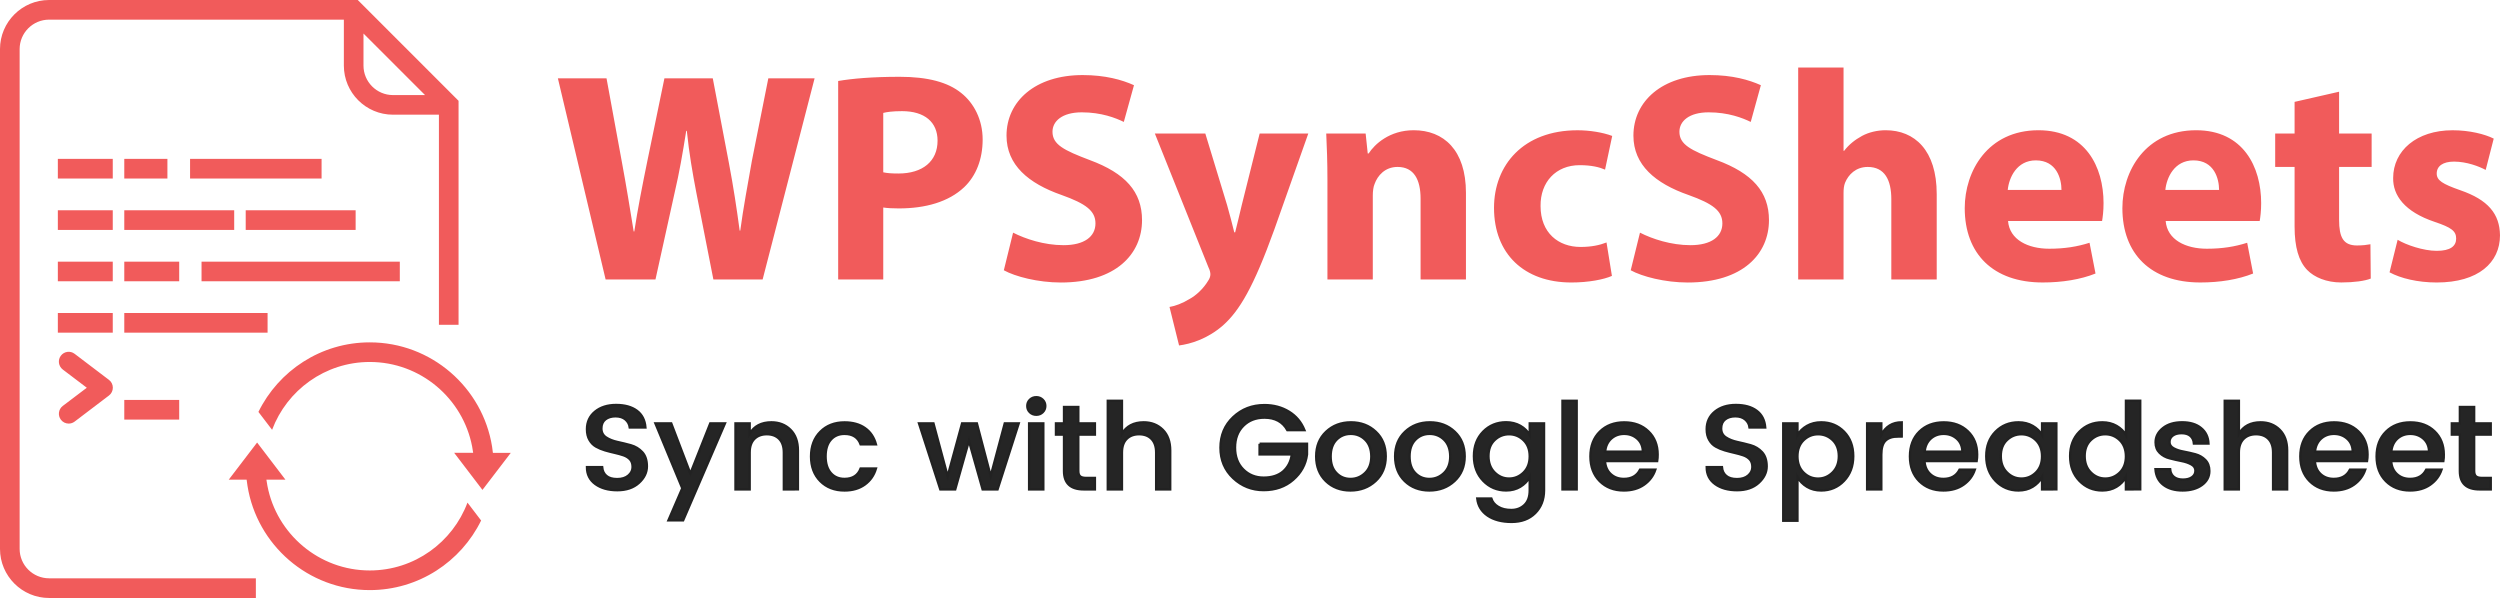 <?xml version="1.0" encoding="utf-8"?>
<!-- Generator: Adobe Illustrator 16.0.0, SVG Export Plug-In . SVG Version: 6.00 Build 0)  -->
<!DOCTYPE svg PUBLIC "-//W3C//DTD SVG 1.1//EN" "http://www.w3.org/Graphics/SVG/1.1/DTD/svg11.dtd">
<svg version="1.1" id="Layer_1" xmlns="http://www.w3.org/2000/svg" xmlns:xlink="http://www.w3.org/1999/xlink" x="0px" y="0px"
	 width="509.004px" height="121.75px" viewBox="-149.994 -71.754 509.004 121.75"
	 enable-background="new -149.994 -71.754 509.004 121.75" xml:space="preserve">
<g>
	<g>
		<g>
			<g>
				<path id="SVGID_1_" fill="#F15B5B" d="M-60.629-5.618v-42.786h-9.357c-5.512,0-9.998-4.48-9.998-9.994v-9.357h-24.763h-35.25
					c-3.307,0-6,2.689-6,5.996V39.998c0,3.306,2.691,5.993,6,5.993h42.098v4.005h-42.098c-5.517,0-9.997-4.49-9.997-9.993V-61.759
					c0-5.516,4.484-9.995,9.997-9.995h62.011h0.833l20.522,20.523v21.02v24.593H-60.629L-60.629-5.618z M-75.987-64.927v6.532
					c0,3.299,2.691,5.998,6,5.998h6.532L-75.987-64.927L-75.987-64.927z M-138.217-4.02v-4.005h11.182v4.005H-138.217L-138.217-4.02
					z M-124.69-4.02v-4.005h29.176v4.005H-124.69L-124.69-4.02z M-138.217-24.945v-3.999h11.182v3.999H-138.217L-138.217-24.945z
					 M-124.69-24.945v-3.999h22.379v3.999H-124.69L-124.69-24.945z M-99.967-24.945v-3.999h22.38v3.999H-99.967L-99.967-24.945z
					 M-138.217-35.409v-4h11.182v4H-138.217L-138.217-35.409z M-124.69-35.409v-4h8.782v4H-124.69L-124.69-35.409z M-111.296-35.409
					v-4h26.777v4H-111.296L-111.296-35.409z M-124.69,13.672V9.674h11.182v3.998H-124.69L-124.69,13.672z M-138.217-14.483v-3.997
					h11.182v3.997H-138.217L-138.217-14.483z M-124.69-14.483v-3.997h11.182v3.997H-124.69L-124.69-14.483z M-108.96-14.483v-3.997
					h40.369v3.997H-108.96L-108.96-14.483z M-127.807,8.771l-6.995,5.313c-0.358,0.273-0.785,0.406-1.208,0.406
					c-0.604,0-1.201-0.273-1.591-0.794c-0.661-0.878-0.496-2.129,0.383-2.799l4.895-3.708l-4.895-3.712
					c-0.879-0.68-1.053-1.936-0.383-2.813c0.666-0.882,1.922-1.054,2.799-0.383l6.997,5.311c0.5,0.376,0.786,0.966,0.786,1.591
					C-127.021,7.805-127.308,8.397-127.807,8.771L-127.807,8.771z M-51.766,27.989L-57.48,20.5l-0.051-0.067h3.872
					c-0.053-0.428-0.125-0.847-0.204-1.263C-55.742,9.375-64.368,1.945-74.707,1.945c-9.096,0-16.872,5.755-19.888,13.813
					l-2.784-3.644C-93.27,3.741-84.655-2.048-74.709-2.048c12.548,0,22.985,9.209,24.904,21.227
					c0.065,0.416,0.127,0.842,0.167,1.265h3.644L-51.766,27.989L-51.766,27.989z M-74.707,48.391
					c-12.547,0-22.983-9.206-24.898-21.227c-0.067-0.413-0.127-0.837-0.174-1.256h-3.644l5.777-7.563l5.71,7.489l0.057,0.073h-3.875
					c0.056,0.419,0.127,0.843,0.206,1.256c1.876,9.799,10.503,17.229,20.841,17.229c9.097,0,16.877-5.755,19.89-13.813l2.779,3.644
					C-56.142,42.606-64.763,48.391-74.707,48.391L-74.707,48.391z M5.278-14.851H-4.748L-8.21-32.479
					c-0.792-4.13-1.461-7.958-1.947-12.635h-0.121c-0.73,4.617-1.401,8.505-2.37,12.635l-3.892,17.628h-10.148L-36.41-55.81h9.904
					l3.1,16.897c0.911,4.866,1.761,10.151,2.431,14.281h0.123c0.669-4.432,1.639-9.36,2.671-14.403l3.463-16.771h9.846l3.286,17.258
					c0.911,4.805,1.578,9.182,2.187,13.741h0.123c0.606-4.562,1.518-9.365,2.37-14.226l3.341-16.771h9.422L5.278-14.851
					L5.278-14.851z M46.305-33.632c-3.161,2.978-7.839,4.312-13.309,4.312c-1.218,0-2.309-0.055-3.159-0.184v14.651h-9.179v-40.411
					c2.854-0.488,6.865-0.855,12.52-0.855c5.716,0,9.794,1.092,12.521,3.286c2.616,2.066,4.377,5.465,4.377,9.481
					C50.076-39.336,48.735-35.941,46.305-33.632L46.305-33.632z M33.663-49.125c-1.885,0-3.161,0.179-3.826,0.363v12.09
					c0.786,0.182,1.764,0.245,3.095,0.245c4.922,0,7.963-2.485,7.963-6.684C40.896-46.877,38.285-49.125,33.663-49.125
					L33.663-49.125z M70.254-48.883c-4.014,0-5.959,1.824-5.959,3.948c0,2.615,2.311,3.77,7.599,5.776
					c7.232,2.672,10.632,6.445,10.632,12.225c0,6.865-5.285,12.7-16.529,12.7c-4.68,0-9.298-1.217-11.609-2.491l1.886-7.659
					c2.494,1.276,6.317,2.549,10.27,2.549c4.255,0,6.502-1.763,6.502-4.432c0-2.556-1.946-4.009-6.868-5.774
					c-6.804-2.37-11.242-6.135-11.242-12.095c0-6.986,5.835-12.333,15.497-12.333c4.62,0,8.022,0.968,10.455,2.064l-2.07,7.478
					C77.181-47.729,74.265-48.883,70.254-48.883L70.254-48.883z M109.452-25.001C105.202-13.209,102.341-8.472,99-5.492
					c-3.22,2.794-6.625,3.77-8.933,4.074l-1.946-7.839c1.156-0.186,2.615-0.732,4.008-1.583c1.398-0.731,2.92-2.187,3.829-3.707
					c0.304-0.427,0.487-0.911,0.487-1.334c0-0.302-0.062-0.792-0.427-1.522l-10.88-27.163h10.273l4.437,14.581
					c0.485,1.765,1.092,3.952,1.457,5.53h0.183c0.425-1.578,0.911-3.828,1.339-5.53l3.647-14.581h9.903L109.452-25.001
					L109.452-25.001z M139.238-14.851v-16.473c0-3.826-1.339-6.442-4.683-6.442c-2.555,0-4.072,1.761-4.679,3.463
					c-0.245,0.553-0.366,1.461-0.366,2.312v17.138h-9.237v-20.238c0-3.707-0.119-6.87-0.245-9.481h8.024l0.426,4.069h0.184
					c1.215-1.882,4.255-4.736,9.178-4.736c6.074,0,10.636,4.008,10.636,12.756v17.628h-9.237V-14.851z M176.796-37.215
					c-1.091-0.484-2.734-0.911-5.163-0.911c-4.863,0-8.026,3.463-7.967,8.327c0,5.47,3.646,8.324,8.146,8.324
					c2.186,0,3.896-0.365,5.284-0.913l1.099,6.809c-1.643,0.731-4.742,1.34-8.269,1.34c-9.6,0-15.737-5.835-15.737-15.193
					c0-8.691,5.95-15.8,17.01-15.8c2.43,0,5.11,0.423,7.054,1.155L176.796-37.215L176.796-37.215z M197.887-48.883
					c-4.007,0-5.95,1.824-5.95,3.948c0,2.615,2.302,3.77,7.592,5.776c7.237,2.672,10.641,6.445,10.641,12.225
					c0,6.865-5.292,12.7-16.534,12.7c-4.681,0-9.292-1.217-11.613-2.491l1.886-7.659c2.485,1.276,6.321,2.549,10.272,2.549
					c4.252,0,6.502-1.763,6.502-4.432c0-2.556-1.943-4.009-6.866-5.774c-6.81-2.37-11.245-6.135-11.245-12.095
					c0-6.986,5.837-12.333,15.5-12.333c4.618,0,8.02,0.968,10.45,2.064l-2.064,7.478C204.817-47.729,201.896-48.883,197.887-48.883
					L197.887-48.883z M235.081-14.851v-16.349c0-3.89-1.334-6.564-4.802-6.564c-2.431,0-3.948,1.578-4.618,3.223
					c-0.248,0.606-0.307,1.397-0.307,2.062v17.628h-9.235v-43.153h9.235v16.958h0.121c0.975-1.274,2.19-2.246,3.648-3.037
					c1.336-0.731,3.099-1.154,4.799-1.154c5.908,0,10.403,4.074,10.403,13.004v17.382H235.081L235.081-14.851z M277.99-26.76
					h-19.143c0.305,3.823,4.069,5.647,8.386,5.647c3.161,0,5.715-0.423,8.205-1.215l1.218,6.262
					c-3.037,1.215-6.749,1.824-10.764,1.824c-10.092,0-15.863-5.835-15.863-15.136c0-7.536,4.685-15.859,15.012-15.859
					c9.601,0,13.249,7.471,13.249,14.826C278.298-28.83,278.114-27.432,277.99-26.76L277.99-26.76z M264.501-39.102
					c-3.894,0-5.47,3.528-5.715,6.021h10.939C269.726-35.333,268.756-39.102,264.501-39.102L264.501-39.102z M310.083-26.76H290.94
					c0.305,3.823,4.071,5.647,8.384,5.647c3.163,0,5.72-0.423,8.21-1.215l1.21,6.262c-3.039,1.215-6.744,1.824-10.757,1.824
					c-10.091,0-15.861-5.835-15.861-15.136c0-7.536,4.681-15.859,15.013-15.859c9.596,0,13.242,7.471,13.242,14.826
					C310.388-28.83,310.205-27.432,310.083-26.76L310.083-26.76z M296.594-39.102c-3.894,0-5.473,3.528-5.718,6.021h10.938
					C301.814-35.333,300.844-39.102,296.594-39.102L296.594-39.102z M326.249-37.763v10.755c0,3.587,0.86,5.231,3.646,5.231
					c1.168,0,2.076-0.124,2.737-0.249l0.063,6.992c-1.216,0.483-3.406,0.79-6.018,0.79c-2.984,0-5.47-1.038-6.938-2.556
					c-1.695-1.763-2.55-4.617-2.55-8.81v-12.156h-3.952v-6.804h3.952v-6.442l9.06-2.068v8.51h6.626v6.804L326.249-37.763
					L326.249-37.763z M349.651-38.851c-2.252,0-3.524,0.907-3.524,2.429c0,1.394,1.16,2.122,4.804,3.401
					c5.648,1.948,8.02,4.802,8.079,9.178c0,5.532-4.378,9.604-12.886,9.604c-3.889,0-7.354-0.855-9.602-2.07l1.648-6.627
					c1.696,1.038,5.226,2.253,7.965,2.253c2.792,0,3.948-0.974,3.948-2.491c0-1.52-0.916-2.249-4.378-3.406
					c-6.139-2.064-8.51-5.406-8.448-8.933c0-5.53,4.735-9.719,12.094-9.719c3.463,0,6.564,0.789,8.381,1.697l-1.636,6.381
					C354.755-37.882,352.201-38.851,349.651-38.851L349.651-38.851z"/>
			</g>
		</g>
	</g>
	<g>
		<g>
			<g>
				<path id="SVGID_3_" fill="#252525" stroke="#222222" stroke-width="0.5" stroke-miterlimit="10" d="M-22.625,13.656
					c-0.506-0.438-1.187-0.661-2.044-0.661c-0.856,0-1.553,0.214-2.089,0.632c-0.533,0.431-0.804,1.04-0.804,1.848
					c0,0.801,0.32,1.41,0.955,1.838c0.641,0.418,1.41,0.73,2.321,0.925c0.906,0.195,1.814,0.416,2.718,0.664
					c0.911,0.254,1.674,0.718,2.32,1.398c0.636,0.683,0.955,1.65,0.955,2.899c0,1.246-0.543,2.369-1.634,3.358
					c-1.094,0.992-2.55,1.486-4.381,1.486c-1.829,0-3.318-0.418-4.459-1.248c-1.14-0.828-1.712-1.974-1.712-3.432h3.073
					c0.064,0.754,0.351,1.344,0.855,1.777c0.502,0.438,1.243,0.658,2.219,0.658c0.969,0,1.741-0.247,2.301-0.732
					c0.564-0.485,0.846-1.063,0.846-1.731c0-0.661-0.17-1.18-0.516-1.558c-0.344-0.373-0.787-0.654-1.333-0.844
					c-0.547-0.183-1.146-0.354-1.802-0.5c-0.658-0.147-1.313-0.313-1.978-0.509c-0.662-0.195-1.269-0.452-1.814-0.759
					c-0.545-0.309-0.991-0.758-1.332-1.353c-0.346-0.59-0.516-1.315-0.516-2.183c0-1.47,0.551-2.668,1.651-3.568
					c1.096-0.899,2.528-1.353,4.279-1.353c1.75,0,3.154,0.388,4.208,1.166c1.046,0.777,1.629,1.907,1.748,3.394h-3.17
					C-21.842,14.636-22.127,14.096-22.625,13.656L-22.625,13.656z M-10.916,34.186h-2.972l2.819-6.526l-5.464-13.197h3.198
					l3.901,10.224l4.054-10.224h2.972L-10.916,34.186L-10.916,34.186z M9.606,27.88v-7.503c0-1.199-0.309-2.122-0.928-2.764
					c-0.624-0.642-1.471-0.966-2.542-0.966c-1.078,0-1.929,0.324-2.561,0.966c-0.628,0.642-0.943,1.565-0.943,2.764v7.503H-0.24
					V14.462h2.873v2.114c0.921-1.563,2.402-2.335,4.431-2.335c1.56,0,2.849,0.5,3.867,1.508c1.016,1.008,1.522,2.407,1.522,4.209
					v7.918L9.606,27.88L9.606,27.88z M21.946,16.576c-1.176,0-2.111,0.404-2.808,1.208c-0.699,0.799-1.048,1.927-1.048,3.375
					c0,1.441,0.351,2.571,1.048,3.382s1.629,1.22,2.808,1.22c1.659,0,2.76-0.706,3.297-2.121h3.098
					c-0.404,1.365-1.157,2.45-2.268,3.254c-1.107,0.804-2.485,1.205-4.127,1.205c-2.016,0-3.653-0.635-4.913-1.896
					c-1.258-1.267-1.889-2.944-1.889-5.025c0-2.086,0.636-3.763,1.901-5.025c1.27-1.27,2.899-1.898,4.9-1.898
					c1.678,0,3.067,0.381,4.165,1.158c1.101,0.769,1.844,1.872,2.23,3.299h-3.098C24.723,17.285,23.626,16.576,21.946,16.576
					L21.946,16.576z M53.1,27.88h-3.024l-2.797-9.913l-2.796,9.913h-3.019L37.13,14.462h2.923l2.898,10.786l2.942-10.786h2.998
					L51.712,25.2l2.871-10.738h2.821L53.1,27.88L53.1,27.88z M62.293,12.171c-0.355,0.343-0.786,0.509-1.297,0.509
					s-0.945-0.167-1.298-0.509c-0.354-0.342-0.526-0.761-0.526-1.27c0-0.495,0.172-0.922,0.526-1.265
					c0.355-0.34,0.787-0.511,1.298-0.511s0.942,0.171,1.297,0.511c0.351,0.343,0.529,0.764,0.529,1.265
					C62.822,11.406,62.642,11.829,62.293,12.171L62.293,12.171z M62.42,27.88h-2.877V14.462h2.877V27.88L62.42,27.88z
					 M69.911,25.233c0.241,0.221,0.661,0.33,1.248,0.33h1.763v2.316h-2.268c-2.672,0-4.004-1.243-4.004-3.727v-7.43h-1.639v-2.262
					h1.639v-3.339h2.893v3.339h3.378v2.262h-3.38v7.43C69.541,24.655,69.666,25.019,69.911,25.233L69.911,25.233z M85.41,27.88
					v-7.503c0-1.199-0.314-2.122-0.933-2.764c-0.618-0.642-1.468-0.966-2.544-0.966c-1.075,0-1.927,0.324-2.556,0.966
					c-0.634,0.642-0.948,1.565-0.948,2.764v7.503h-2.868V9.855h2.868v6.721c0.929-1.555,2.402-2.335,4.436-2.335
					c1.563,0,2.849,0.504,3.865,1.508c1.013,1.008,1.524,2.414,1.524,4.214v7.917H85.41L85.41,27.88z M106.465,18.598h9.642v2.176
					c-0.262,2.031-1.203,3.746-2.813,5.144c-1.609,1.403-3.61,2.107-6.01,2.107c-2.388,0-4.453-0.813-6.182-2.436
					s-2.596-3.688-2.596-6.193c0-2.512,0.867-4.585,2.596-6.214c1.729-1.632,3.843-2.45,6.346-2.45c1.862,0,3.521,0.444,4.971,1.327
					c1.453,0.885,2.507,2.141,3.166,3.763h-3.456c-0.939-1.701-2.5-2.554-4.681-2.554c-1.767,0-3.205,0.559-4.32,1.677
					c-1.118,1.123-1.675,2.595-1.675,4.442c0,1.846,0.558,3.32,1.675,4.443c1.116,1.12,2.506,1.674,4.171,1.674
					c1.662,0,2.982-0.428,3.967-1.272c0.979-0.863,1.572-2.01,1.771-3.472h-6.571V18.598L106.465,18.598z M130.072,26.175
					c-1.38,1.279-3.092,1.924-5.111,1.924c-2.021,0-3.688-0.64-5.001-1.909c-1.309-1.27-1.97-2.949-1.97-5.019
					c0-2.074,0.671-3.743,2.026-5.018c1.36-1.277,3.037-1.912,5.052-1.912c2.007,0,3.695,0.637,5.042,1.912
					c1.355,1.268,2.026,2.944,2.026,5.006S131.459,24.891,130.072,26.175L130.072,26.175z M127.979,17.784
					c-0.809-0.804-1.791-1.208-2.954-1.208s-2.136,0.404-2.925,1.208c-0.783,0.804-1.178,1.931-1.178,3.394
					c0,1.451,0.386,2.585,1.168,3.382c0.764,0.804,1.731,1.208,2.882,1.208c1.149,0,2.144-0.409,2.982-1.22
					c0.843-0.811,1.264-1.941,1.264-3.382C129.202,19.711,128.793,18.588,127.979,17.784L127.979,17.784z M146.14,26.175
					c-1.379,1.279-3.089,1.924-5.11,1.924s-3.689-0.64-5.002-1.909c-1.308-1.27-1.965-2.949-1.965-5.019
					c0-2.074,0.669-3.743,2.026-5.018c1.354-1.277,3.028-1.912,5.047-1.912c2.013,0,3.701,0.637,5.05,1.912
					c1.348,1.268,2.026,2.944,2.026,5.006S147.526,24.891,146.14,26.175L146.14,26.175z M144.05,17.784
					c-0.813-0.804-1.799-1.208-2.961-1.208c-1.163,0-2.132,0.404-2.919,1.208c-0.789,0.804-1.184,1.931-1.184,3.394
					c0,1.451,0.385,2.585,1.158,3.382c0.772,0.804,1.74,1.208,2.892,1.208c1.156,0,2.143-0.409,2.987-1.22
					c0.842-0.811,1.263-1.941,1.263-3.382C145.271,19.711,144.863,18.588,144.05,17.784L144.05,17.784z M162.563,32.711
					c-1.201,1.198-2.795,1.786-4.798,1.786c-2.002,0-3.619-0.429-4.863-1.272c-1.244-0.856-1.947-2.01-2.116-3.473h2.847
					c0.224,0.692,0.685,1.266,1.398,1.687c0.711,0.439,1.61,0.649,2.683,0.649c1.075,0,1.974-0.343,2.688-1.023
					c0.713-0.68,1.065-1.677,1.065-2.973v-2.73c-0.466,0.837-1.118,1.491-1.94,1.986c-0.823,0.492-1.774,0.744-2.871,0.744
					c-1.846,0-3.398-0.661-4.656-1.96c-1.261-1.308-1.891-2.987-1.891-5.025s0.632-3.693,1.878-4.968
					c1.252-1.268,2.802-1.912,4.672-1.912c1.089,0,2.05,0.25,2.887,0.718c0.835,0.48,1.473,1.108,1.927,1.888V14.45h2.895v13.637
					C164.36,29.98,163.761,31.52,162.563,32.711L162.563,32.711z M160.217,17.87c-0.83-0.809-1.816-1.22-2.958-1.22
					s-2.127,0.399-2.959,1.194c-0.835,0.797-1.248,1.881-1.248,3.266c0,1.377,0.413,2.488,1.248,3.322
					c0.832,0.84,1.817,1.258,2.959,1.258s2.128-0.414,2.958-1.234c0.835-0.818,1.249-1.919,1.249-3.296
					C161.466,19.777,161.052,18.681,160.217,17.87L160.217,17.87z M168.137,27.88V9.855h2.876V27.88H168.137L168.137,27.88z
					 M187.406,22.108h-10.629c0.066,1.121,0.459,2.01,1.173,2.668c0.713,0.662,1.604,0.984,2.68,0.984
					c1.57,0,2.664-0.625,3.299-1.878h3.094c-0.418,1.242-1.175,2.254-2.282,3.035c-1.108,0.785-2.483,1.18-4.11,1.18
					c-2.017,0-3.653-0.635-4.913-1.897c-1.261-1.268-1.891-2.945-1.891-5.035c0-2.095,0.64-3.779,1.914-5.03
					c1.277-1.26,2.928-1.884,4.949-1.884s3.665,0.604,4.921,1.817c1.268,1.208,1.889,2.787,1.889,4.728
					C187.503,21.264,187.47,21.702,187.406,22.108L187.406,22.108z M183.375,17.563c-0.74-0.656-1.634-0.987-2.688-0.987
					c-1.062,0-1.945,0.338-2.659,0.987c-0.719,0.662-1.127,1.544-1.218,2.647h7.696C184.492,19.107,184.112,18.225,183.375,17.563
					L183.375,17.563z M205.359,13.656c-0.506-0.438-1.18-0.661-2.038-0.661c-0.863,0-1.558,0.214-2.091,0.632
					c-0.537,0.431-0.804,1.04-0.804,1.848c0,0.801,0.314,1.41,0.961,1.838c0.638,0.418,1.41,0.73,2.316,0.925
					c0.904,0.195,1.808,0.416,2.716,0.664c0.904,0.254,1.677,0.718,2.317,1.398c0.637,0.683,0.963,1.65,0.963,2.899
					c0,1.246-0.555,2.369-1.644,3.358c-1.089,0.992-2.555,1.486-4.381,1.486c-1.831,0-3.315-0.418-4.462-1.248
					c-1.142-0.828-1.712-1.974-1.712-3.432h3.08c0.06,0.754,0.354,1.344,0.863,1.777c0.504,0.433,1.241,0.658,2.209,0.658
					c0.976,0,1.748-0.247,2.305-0.732c0.557-0.485,0.842-1.063,0.842-1.731c0-0.661-0.166-1.18-0.514-1.558
					c-0.345-0.373-0.785-0.654-1.337-0.844c-0.552-0.183-1.144-0.354-1.8-0.5c-0.654-0.147-1.306-0.313-1.977-0.509
					c-0.671-0.195-1.27-0.452-1.814-0.759c-0.555-0.309-0.992-0.758-1.334-1.353c-0.353-0.59-0.523-1.315-0.523-2.183
					c0-1.47,0.557-2.668,1.657-3.568c1.102-0.899,2.528-1.353,4.279-1.353c1.765,0,3.158,0.388,4.209,1.166
					c1.054,0.777,1.634,1.907,1.755,3.394h-3.177C206.151,14.636,205.866,14.096,205.359,13.656L205.359,13.656z M225.442,26.14
					c-1.246,1.301-2.793,1.959-4.647,1.959c-1.085,0-2.046-0.249-2.868-0.744c-0.825-0.494-1.475-1.155-1.965-1.986v8.89h-2.878
					V14.462h2.878v2.383c0.462-0.777,1.118-1.405,1.953-1.886c0.83-0.471,1.791-0.718,2.88-0.718c1.869,0,3.42,0.642,4.664,1.912
					c1.239,1.272,1.862,2.928,1.862,4.966C227.321,23.159,226.693,24.831,225.442,26.14L225.442,26.14z M223.154,17.844
					c-0.835-0.794-1.822-1.194-2.976-1.194c-1.148,0-2.138,0.412-2.971,1.22c-0.832,0.811-1.246,1.907-1.246,3.296
					c0,1.37,0.414,2.478,1.246,3.296c0.833,0.828,1.819,1.236,2.961,1.236c1.14,0,2.131-0.418,2.971-1.26
					c0.842-0.835,1.266-1.945,1.266-3.323C224.396,19.725,223.981,18.641,223.154,17.844L223.154,17.844z M236.463,17.114
					c-1.127,0-1.98,0.276-2.559,0.828c-0.581,0.552-0.868,1.51-0.868,2.878v7.061h-2.871V14.462h2.871v2.335
					c0.892-1.705,2.273-2.557,4.157-2.557v2.873H236.463L236.463,17.114z M252.452,22.108h-10.624
					c0.064,1.121,0.459,2.01,1.168,2.668c0.711,0.662,1.608,0.984,2.686,0.984c1.564,0,2.658-0.625,3.299-1.878h3.094
					c-0.421,1.242-1.177,2.254-2.285,3.035c-1.108,0.785-2.485,1.18-4.112,1.18c-2.012,0-3.648-0.635-4.911-1.897
					c-1.259-1.268-1.886-2.945-1.886-5.035c0-2.095,0.637-3.779,1.909-5.03c1.277-1.26,2.928-1.884,4.949-1.884
					c2.026,0,3.665,0.604,4.923,1.817c1.261,1.208,1.887,2.787,1.887,4.728C252.557,21.264,252.519,21.702,252.452,22.108
					L252.452,22.108z M248.426,17.563c-0.739-0.656-1.636-0.987-2.689-0.987s-1.945,0.338-2.657,0.987
					c-0.713,0.662-1.127,1.544-1.22,2.647h7.698C249.539,19.107,249.166,18.225,248.426,17.563L248.426,17.563z M265.778,27.88
					v-2.511c-0.467,0.834-1.118,1.492-1.941,1.986c-0.822,0.495-1.773,0.744-2.873,0.744c-1.845,0-3.4-0.658-4.658-1.959
					c-1.261-1.309-1.887-2.98-1.887-5.026c0-2.038,0.631-3.693,1.879-4.961c1.256-1.275,2.809-1.912,4.671-1.912
					c1.092,0,2.056,0.243,2.888,0.718c0.837,0.48,1.472,1.108,1.927,1.881v-2.386h2.894v13.421L265.778,27.88L265.778,27.88z
					 M264.532,17.87c-0.833-0.809-1.82-1.22-2.961-1.22c-1.145,0-2.132,0.399-2.959,1.194c-0.835,0.797-1.249,1.881-1.249,3.266
					c0,1.377,0.414,2.488,1.249,3.322c0.827,0.84,1.814,1.258,2.959,1.258c1.141,0,2.128-0.414,2.961-1.234
					c0.827-0.818,1.246-1.919,1.246-3.296C265.778,19.777,265.357,18.681,264.532,17.87L264.532,17.87z M282.85,27.88v-2.511
					c-0.469,0.834-1.118,1.492-1.94,1.986c-0.823,0.495-1.777,0.744-2.878,0.744c-1.846,0-3.398-0.658-4.652-1.959
					c-1.265-1.309-1.886-2.98-1.886-5.026c0-2.038,0.623-3.693,1.874-4.961c1.253-1.275,2.809-1.912,4.671-1.912
					c1.094,0,2.058,0.243,2.895,0.718c0.83,0.48,1.47,1.108,1.924,1.881V9.848h2.893v18.025L282.85,27.88L282.85,27.88z
					 M281.608,17.87c-0.835-0.809-1.817-1.22-2.961-1.22c-1.146,0-2.134,0.399-2.959,1.194c-0.832,0.797-1.249,1.881-1.249,3.266
					c0,1.377,0.417,2.488,1.249,3.322c0.825,0.84,1.813,1.258,2.959,1.258c1.144,0,2.126-0.414,2.961-1.234
					c0.827-0.818,1.248-1.919,1.248-3.296C282.85,19.777,282.431,18.681,281.608,17.87L281.608,17.87z M295.984,16.99
					c-0.428-0.371-1.029-0.559-1.8-0.559c-0.769,0-1.37,0.164-1.813,0.5c-0.438,0.335-0.658,0.763-0.658,1.315
					c0,0.547,0.277,0.966,0.832,1.275c0.559,0.309,1.234,0.54,2.028,0.678c0.797,0.155,1.596,0.326,2.393,0.54
					c0.795,0.214,1.47,0.599,2.026,1.161c0.555,0.557,0.833,1.311,0.833,2.252c0,1.168-0.512,2.117-1.524,2.849
					c-1.016,0.735-2.324,1.097-3.918,1.097c-1.593,0-2.885-0.371-3.876-1.12c-0.989-0.747-1.536-1.81-1.639-3.194h2.971
					c0.055,0.662,0.302,1.182,0.763,1.561c0.452,0.371,1.065,0.557,1.851,0.557c0.78,0,1.403-0.159,1.867-0.5
					c0.459-0.331,0.689-0.769,0.689-1.323c0-0.556-0.275-0.979-0.832-1.289c-0.557-0.309-1.229-0.542-2.024-0.692
					c-0.799-0.154-1.596-0.34-2.39-0.544c-0.8-0.193-1.473-0.564-2.031-1.104c-0.557-0.538-0.835-1.251-0.835-2.146
					c0-1.137,0.497-2.093,1.489-2.887c0.989-0.79,2.285-1.18,3.907-1.18c1.603,0,2.892,0.381,3.834,1.163
					c0.951,0.764,1.46,1.822,1.524,3.151h-2.947C296.65,17.884,296.415,17.371,295.984,16.99L295.984,16.99z M312.818,27.88v-7.503
					c0-1.199-0.31-2.122-0.933-2.764c-0.618-0.642-1.467-0.966-2.544-0.966c-1.07,0-1.922,0.324-2.557,0.966
					c-0.628,0.642-0.952,1.565-0.952,2.764v7.503h-2.86V9.855h2.868v6.721c0.93-1.555,2.401-2.335,4.436-2.335
					c1.564,0,2.849,0.504,3.864,1.508c1.019,1.008,1.524,2.414,1.524,4.214v7.917H312.818L312.818,27.88z M331.933,22.108h-10.621
					c0.066,1.121,0.456,2.01,1.165,2.668c0.711,0.662,1.612,0.984,2.688,0.984c1.567,0,2.664-0.625,3.297-1.878h3.099
					c-0.426,1.242-1.187,2.254-2.29,3.035c-1.108,0.785-2.479,1.18-4.11,1.18c-2.007,0-3.648-0.635-4.908-1.897
					c-1.261-1.268-1.889-2.945-1.889-5.035c0-2.095,0.643-3.779,1.917-5.03c1.272-1.26,2.921-1.884,4.944-1.884
					c2.021,0,3.665,0.604,4.923,1.817c1.259,1.208,1.886,2.787,1.886,4.728C332.037,21.264,332.002,21.702,331.933,22.108
					L331.933,22.108z M327.904,17.563c-0.737-0.656-1.642-0.987-2.695-0.987c-1.058,0-1.942,0.338-2.656,0.987
					c-0.714,0.662-1.12,1.544-1.223,2.647h7.708C329.021,19.107,328.644,18.225,327.904,17.563L327.904,17.563z M347.473,22.108
					h-10.629c0.069,1.121,0.457,2.01,1.173,2.668c0.714,0.662,1.598,0.984,2.683,0.984c1.563,0,2.656-0.625,3.296-1.878h3.097
					c-0.418,1.242-1.182,2.254-2.29,3.035c-1.108,0.785-2.479,1.18-4.104,1.18c-2.018,0-3.651-0.635-4.911-1.897
					c-1.268-1.268-1.894-2.945-1.894-5.035c0-2.095,0.643-3.779,1.917-5.03c1.268-1.26,2.925-1.884,4.947-1.884
					c2.017,0,3.667,0.604,4.92,1.817c1.256,1.208,1.882,2.787,1.882,4.728C347.572,21.264,347.539,21.702,347.473,22.108
					L347.473,22.108z M343.441,17.563c-0.739-0.656-1.636-0.987-2.692-0.987c-1.061,0-1.945,0.338-2.659,0.987
					c-0.713,0.662-1.12,1.544-1.222,2.647h7.708C344.56,19.107,344.179,18.225,343.441,17.563L343.441,17.563z M354.11,25.233
					c0.238,0.221,0.659,0.33,1.246,0.33h1.763v2.316h-2.267c-2.671,0-4.005-1.243-4.005-3.727v-7.43h-1.639v-2.262h1.639v-3.339
					h2.892v3.339h3.375v2.262h-3.375v7.43C353.742,24.655,353.865,25.019,354.11,25.233L354.11,25.233z"/>
			</g>
		</g>
	</g>
</g>
</svg>
